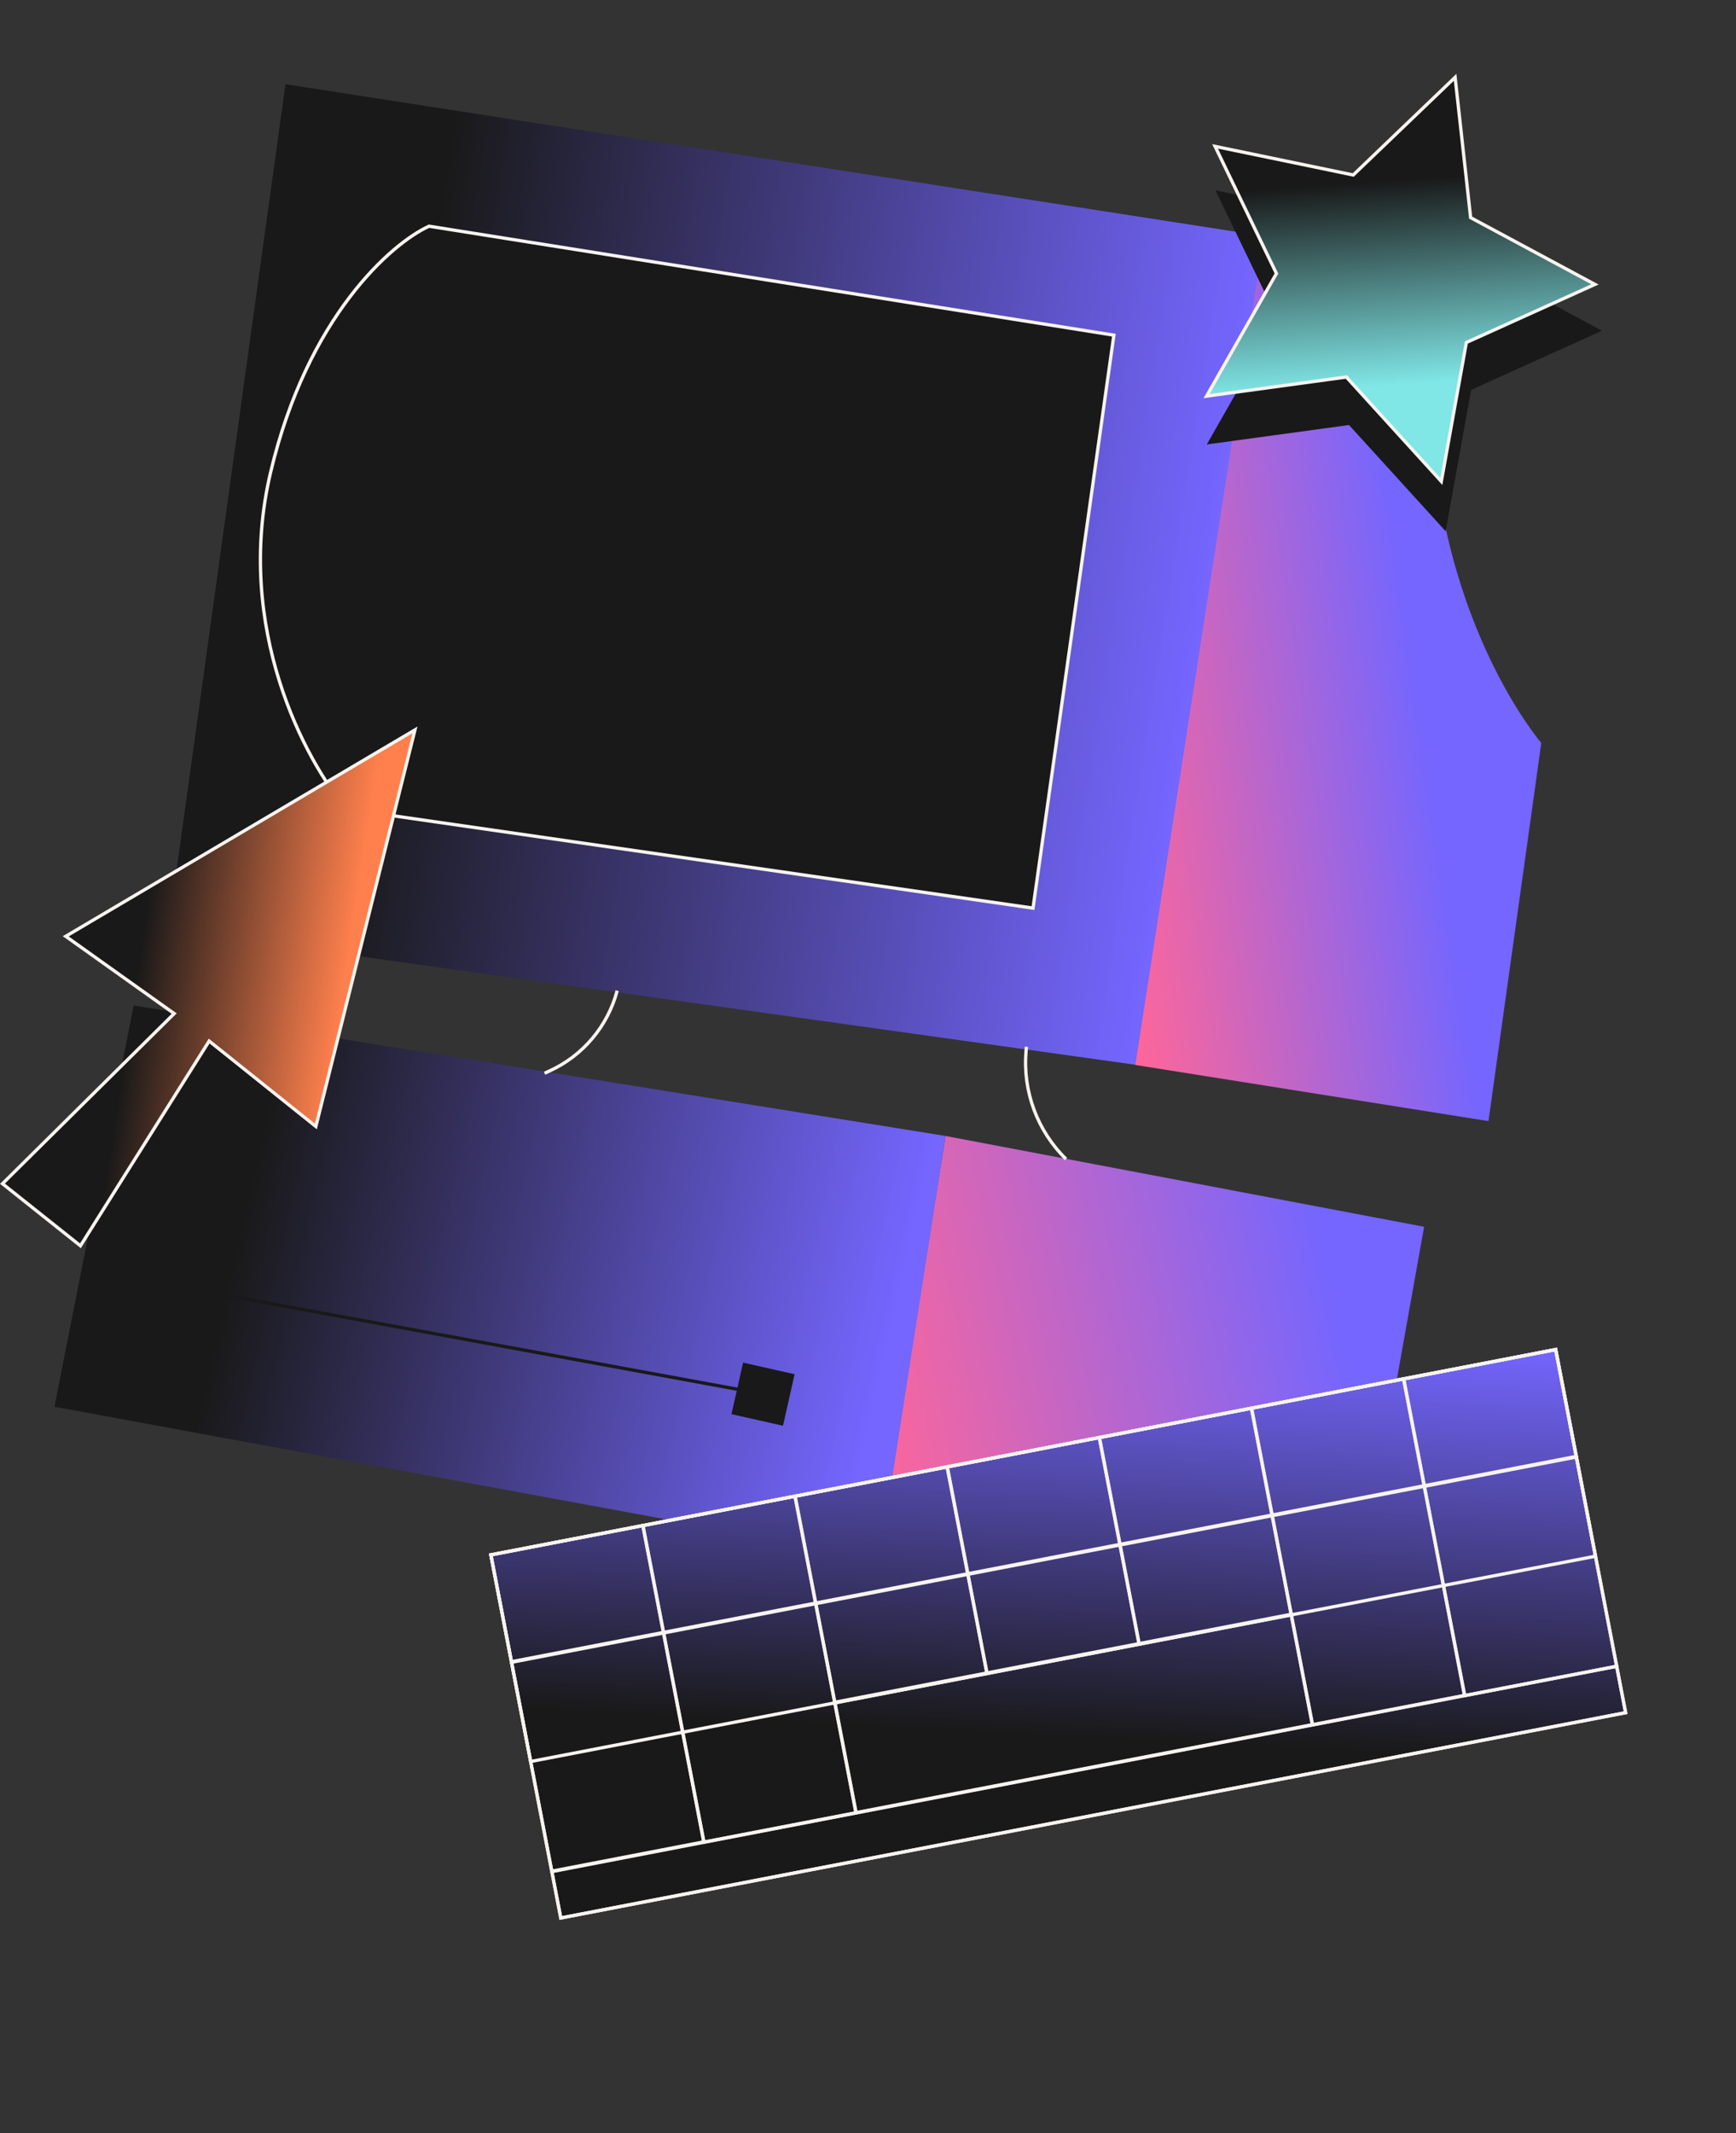 <svg xmlns="http://www.w3.org/2000/svg" width="526" height="646" viewBox="0 0 526 646" fill="none"><rect x="0" y="0" width="526" height="646" fill="#333333" stroke="none"/><path d="M383 71.5L86.5 25.5L51 281.5L344.5 322.5L383 71.5Z" fill="url(#paint0_linear_159_1365)"></path><path d="M313 275L337.5 101.5L130 68.5C118.667 73.667 93.2 95.8 82 143C70.8 190.2 92.667 230.667 105 245L313 275Z" fill="#191919" stroke="#F7F3EF"></path><path d="M467 225L451 339.5L344 322.5L383 71L437.5 80.5C423.5 152.5 451.666 206 467 225Z" fill="url(#paint1_linear_159_1365)"></path><path d="M266 472.5L286.5 344L431.5 371.5L409.5 494.5L266 472.5Z" fill="url(#paint2_linear_159_1365)"></path><path d="M266.5 472L286.5 344L40.5 304.5L16.5 426L266.5 472Z" fill="url(#paint3_linear_159_1365)"></path><rect x="225.147" y="412.637" width="16" height="16" transform="rotate(12.672 225.147 412.637)" fill="#191919"></rect><path d="M230.5 422L26 384.5" stroke="#191919"></path><path d="M187 300V300C184.151 310.762 176.632 319.683 166.506 324.311L165 325" stroke="#F7F3EF"></path><path d="M323 351V351C314.302 342.471 309.86 330.507 310.884 318.367L311 317" stroke="#F7F3EF"></path><path d="M471.642 408.098L148.142 470.598L169.642 581.098L493.142 519.098L471.642 408.098Z" fill="url(#paint4_linear_159_1365)"></path><rect x="148.727" y="470.852" width="328.575" height="111.987" transform="rotate(-10.907 148.727 470.852)" stroke="#F7F3EF"></rect><rect x="148.727" y="470.852" width="46.887" height="97.557" transform="rotate(-10.907 148.727 470.852)" stroke="#F7F3EF"></rect><rect x="287.028" y="444.204" width="46.887" height="63.732" transform="rotate(-10.907 287.028 444.204)" stroke="#F7F3EF"></rect><rect x="194.827" y="461.97" width="46.887" height="97.616" transform="rotate(-10.907 194.827 461.97)" stroke="#F7F3EF"></rect><rect x="333.128" y="435.32" width="46.887" height="63.732" transform="rotate(-10.907 333.128 435.32)" stroke="#F7F3EF"></rect><rect x="240.927" y="453.086" width="46.887" height="63.732" transform="rotate(-10.907 240.927 453.086)" stroke="#F7F3EF"></rect><rect x="379.227" y="426.437" width="46.887" height="97.611" transform="rotate(-10.907 379.227 426.437)" stroke="#F7F3EF"></rect><rect x="425.327" y="417.555" width="46.887" height="97.669" transform="rotate(-10.907 425.327 417.555)" stroke="#F7F3EF"></rect><rect x="167.21" y="566.774" width="328.575" height="14.3" transform="rotate(-10.907 167.21 566.774)" stroke="#F7F3EF"></rect><rect x="252.953" y="515.494" width="140.783" height="34.037" transform="rotate(-10.907 252.953 515.494)" stroke="#F7F3EF"></rect><rect x="154.963" y="503.212" width="328.575" height="30.778" transform="rotate(-10.907 154.963 503.212)" stroke="#F7F3EF"></rect><rect x="148.727" y="470.852" width="328.575" height="33.132" transform="rotate(-10.907 148.727 470.852)" stroke="#F7F3EF"></rect><path d="M442.278 36.355L447.059 79.588L485.384 100.158L445.745 118.066L438.025 160.871L408.745 128.706L365.648 134.591L387.192 96.804L368.277 57.636L410.871 66.448L442.278 36.355Z" fill="#191919"></path><path d="M440.892 23.417L445.563 65.643L445.591 65.904L445.823 66.029L483.255 86.12L444.539 103.61L444.3 103.718L444.253 103.977L436.712 145.785L408.115 114.369L407.938 114.175L407.677 114.21L365.585 119.958L386.626 83.052L386.756 82.824L386.642 82.587L368.168 44.331L409.77 52.938L410.027 52.991L410.217 52.809L440.892 23.417Z" fill="url(#paint5_linear_159_1365)" stroke="#F7F3EF"></path><path d="M63.077 315.734L24.374 377.261L0.752 358.459L52.352 307.355L52.774 306.937L52.29 306.593L19.917 283.539L125.725 221.039L95.704 341.123L63.812 315.61L63.375 315.26L63.077 315.734Z" fill="url(#paint6_linear_159_1365)" stroke="#F7F3EF"></path><defs><linearGradient id="paint0_linear_159_1365" x1="383" y1="73" x2="85" y2="26" gradientUnits="userSpaceOnUse"><stop stop-color="#7466FF"></stop><stop offset="0.825" stop-color="#191919"></stop></linearGradient><linearGradient id="paint1_linear_159_1365" x1="449.5" y1="339" x2="348.544" y2="353.544" gradientUnits="userSpaceOnUse"><stop stop-color="#7466FF"></stop><stop offset="1" stop-color="#FF6699"></stop></linearGradient><linearGradient id="paint2_linear_159_1365" x1="416.5" y1="444" x2="269.66" y2="475.741" gradientUnits="userSpaceOnUse"><stop stop-color="#7466FF"></stop><stop offset="1" stop-color="#FF6699"></stop></linearGradient><linearGradient id="paint3_linear_159_1365" x1="286.5" y1="331.289" x2="50.338" y2="277.578" gradientUnits="userSpaceOnUse"><stop stop-color="#7466FF"></stop><stop offset="0.825" stop-color="#191919"></stop></linearGradient><linearGradient id="paint4_linear_159_1365" x1="351" y1="339" x2="338.381" y2="589.58" gradientUnits="userSpaceOnUse"><stop offset="0.25" stop-color="#7466FF"></stop><stop offset="0.75" stop-color="#191919"></stop></linearGradient><linearGradient id="paint5_linear_159_1365" x1="440.909" y1="22.457" x2="449.421" y2="145.625" gradientUnits="userSpaceOnUse"><stop offset="0.25" stop-color="#191919"></stop><stop offset="0.75" stop-color="#80E6E6"></stop></linearGradient><linearGradient id="paint6_linear_159_1365" x1="127" y1="361.5" x2="2.236" y2="342.676" gradientUnits="userSpaceOnUse"><stop offset="0.25" stop-color="#FF804D"></stop><stop offset="0.75" stop-color="#191919"></stop></linearGradient></defs></svg>